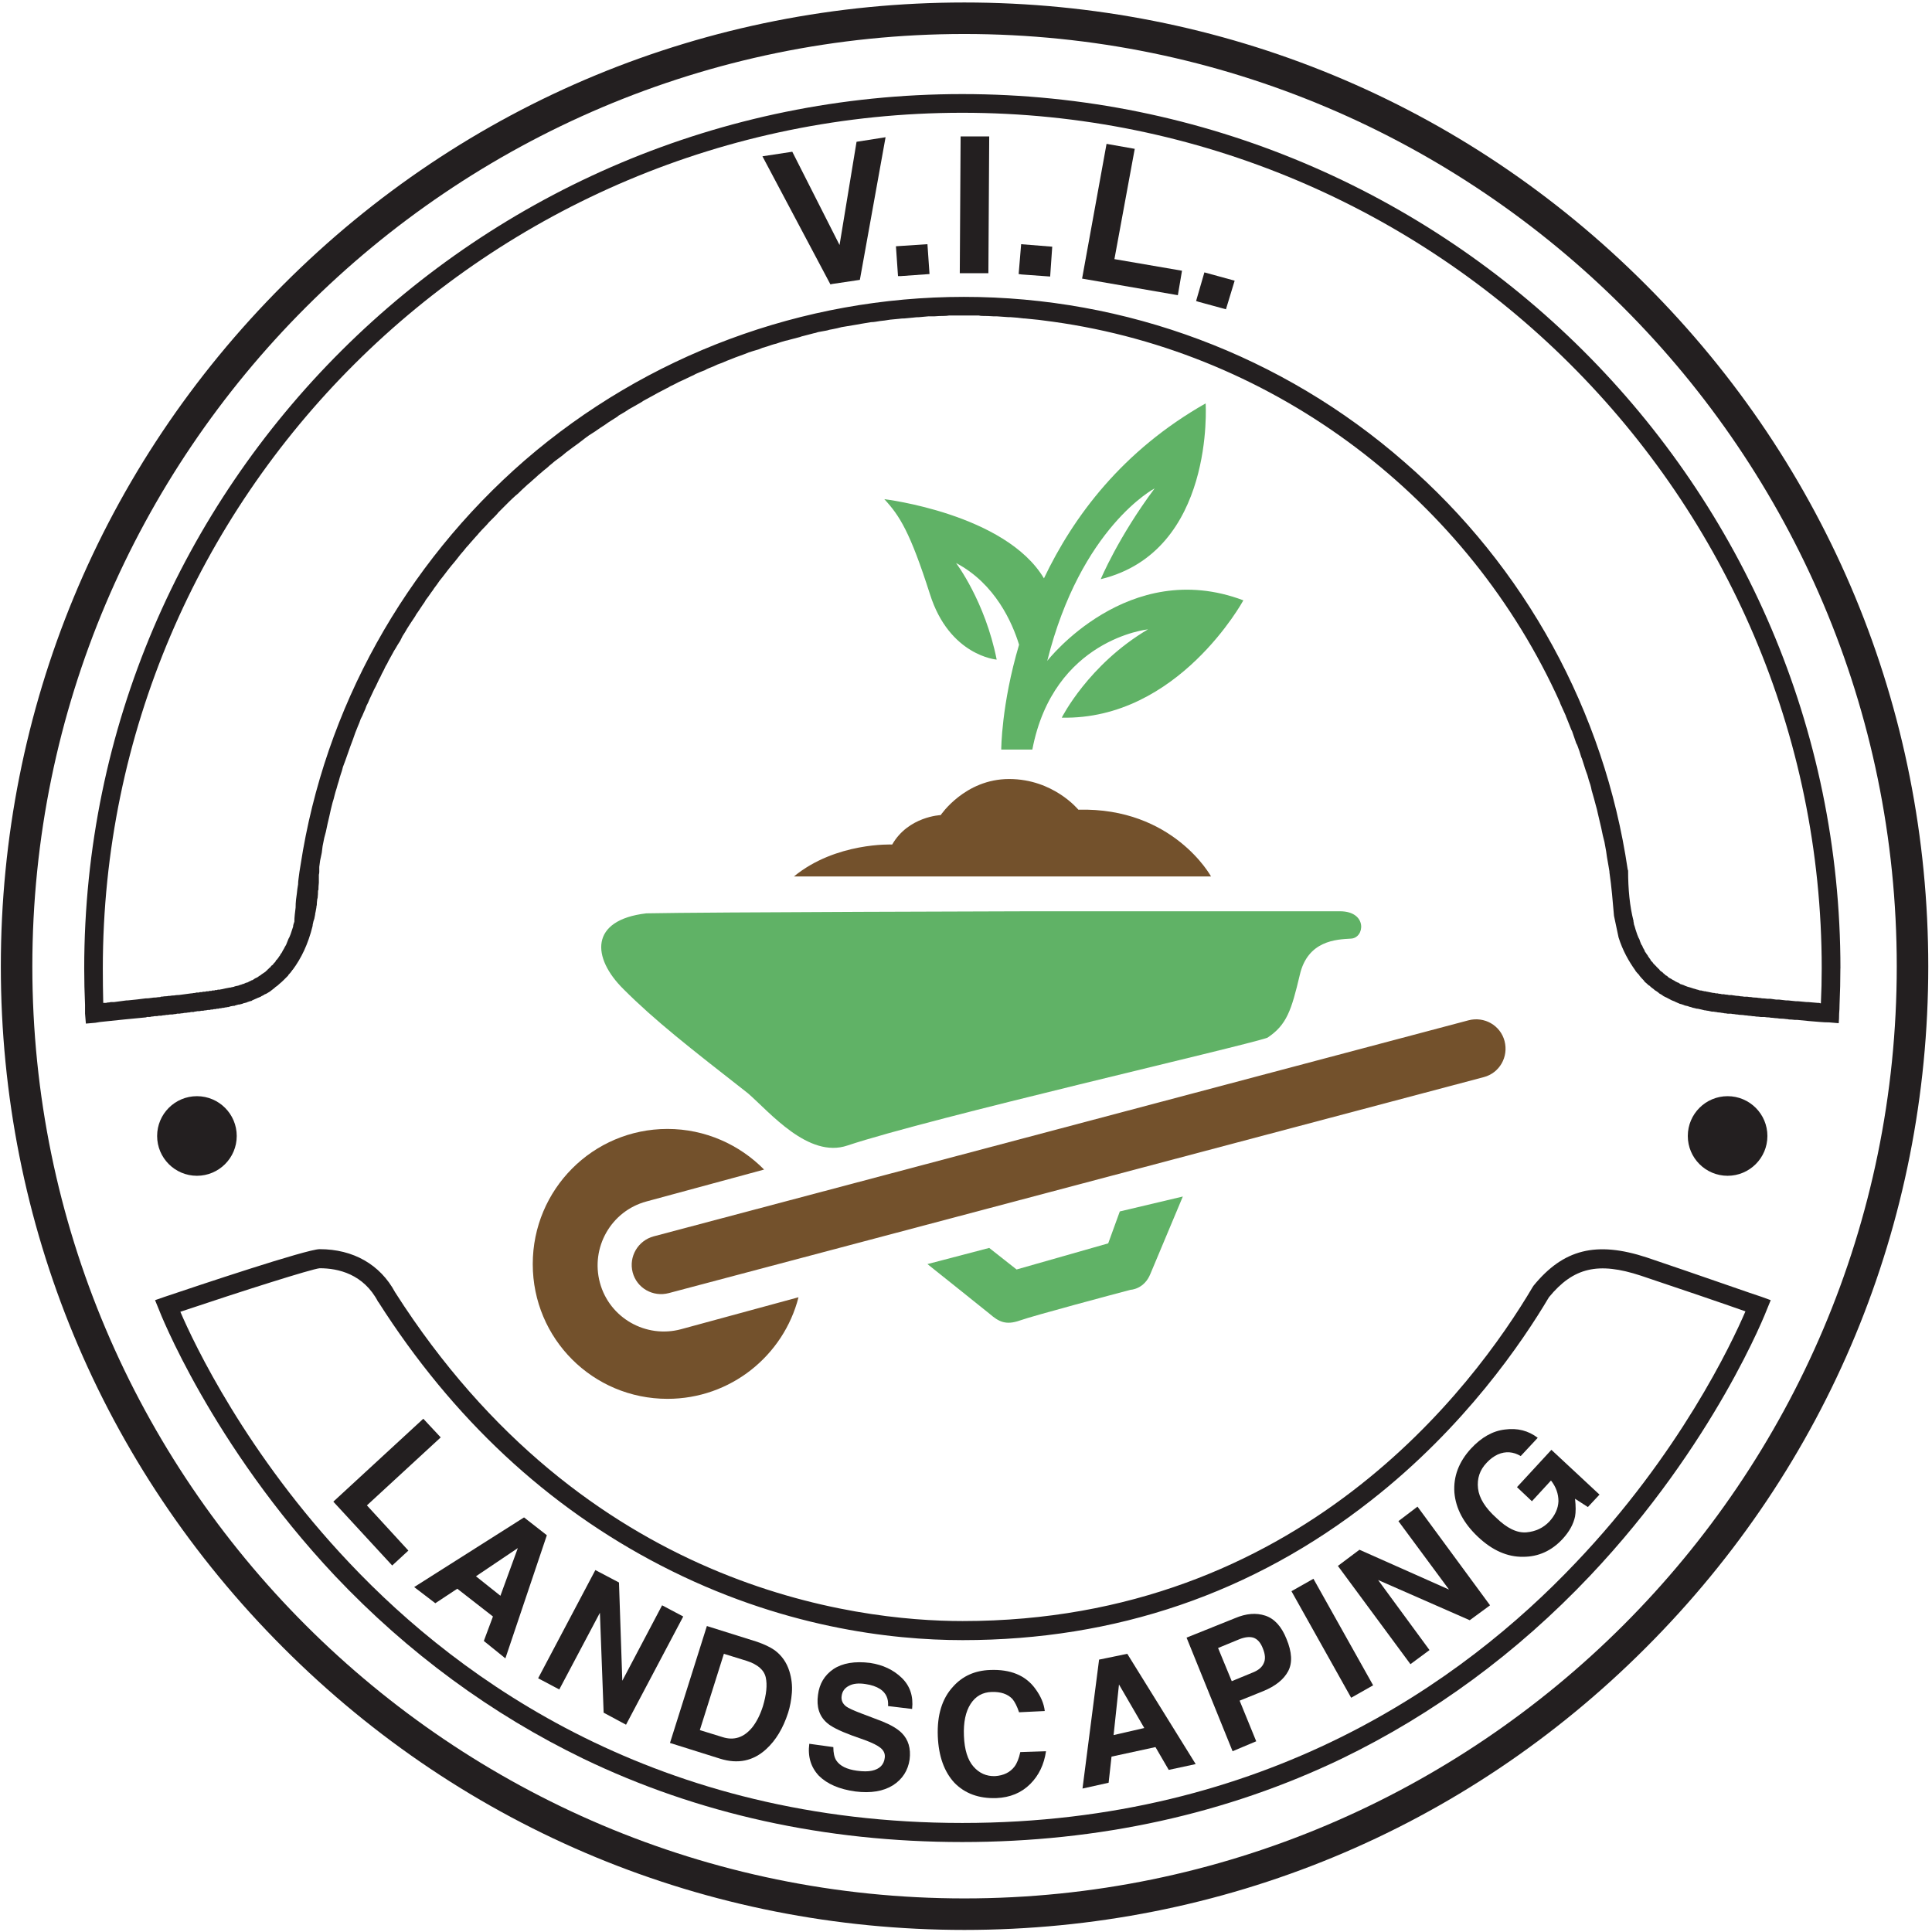 <?xml version="1.0" encoding="UTF-8"?> <svg xmlns="http://www.w3.org/2000/svg" version="1.2" viewBox="0 0 466 466" width="466" height="466"><title>VIL logo</title><style> .s0 { fill: #60b266 } .s1 { fill: #73512c } .s2 { fill: #231f20 } </style><g id="Layer 1"><g id="&lt;Group&gt;"><path id="&lt;Path&gt;" class="s0" d="m252.6 159.4c8.1-32.3 25.9-41.6 25.9-41.6-8.8 11.8-13 21.9-13 21.9 27.6-6.7 25.3-42.4 25.3-42.4-20.1 11.4-31.9 27.3-39 42.2-9.3-15.6-38.5-19.1-38.5-19.1 3.7 4 6.2 7.9 11 22.9 4.7 14.9 16.1 15.8 16.1 15.8-2.8-14.1-9.8-23.3-9.8-23.3 9.5 5 13.6 14.5 15.2 19.7-4.3 14.5-4.3 25.3-4.3 25.3h7.5c5.1-26.7 27.9-29 27.9-29-14.4 8.5-20.8 21.3-20.8 21.3 28.1 0.6 43.8-28.3 43.8-28.3-27.8-10.5-47.3 14.6-47.3 14.6z"></path><path id="&lt;Path&gt;" class="s1" d="m191.5 211.4c99.3 0 100.6 0 100.6 0 0 0-9.1-16.7-32-16.1 0 0-6-7.4-16.7-7.4-10.7 0-16.5 8.7-16.5 8.7 0 0-7.8 0.3-11.7 7.1 0 0-13.6-0.6-23.7 7.7z"></path><path id="&lt;Path&gt;" class="s0" d="m249 219.8c43.4 0 64.5 0 74.2 0 6.7 0 6 6.5 2.6 6.6-3.4 0.2-10.4 0.4-12.3 8.8-2 8.4-3.1 12-7.8 15.1-6 2.1-81.2 19.3-101.3 26-9.4 3.2-18.7-8-24-12.6-14.2-11.1-22.4-17.5-30-25.1-7.7-7.6-8.2-16.7 5.5-18.3 13.6-0.3 93.1-0.5 93.1-0.5z"></path><path id="&lt;Path&gt;" class="s1" d="m357.9 259.8l-196.6 52.1c-3.8 1-7.7-1.2-8.7-5-1-3.8 1.3-7.7 5.1-8.7l196.5-52.1c3.8-1 7.7 1.2 8.7 5 1 3.8-1.2 7.7-5 8.7z"></path><path id="&lt;Path&gt;" class="s1" d="m164.3 320.6c-8.5 2.3-17.3-2.7-19.6-11.2-2.3-8.5 2.7-17.3 11.2-19.6l28.4-7.7c-5.9-6-14.2-9.8-23.3-9.8-18 0-32.5 14.6-32.5 32.6 0 18 14.5 32.5 32.5 32.5 15.2 0 28-10.4 31.6-24.5z"></path><path id="&lt;Path&gt;" class="s0" d="m223.7 304.9l14.9-3.9 6.6 5.2 22.1-6.3 2.8-7.7 15.2-3.6c0 0-5.3 12.6-7.8 18.6-1.5 3.8-4.8 3.9-4.8 3.9-4.2 1.1-23.3 6.2-26.7 7.4-3.4 1.2-5.1 0.3-7.3-1.6-2.2-1.8-15-12-15-12z"></path><g id="&lt;Group&gt;"><path id="&lt;Path&gt;" class="s2" d="m202.5 59.1l-11.4-22.5-7.2 1.1 16.4 30.9 0.4-0.1 6.7-1 6.2-34.4-7 1.1z"></path><path id="&lt;Path&gt;" class="s2" d="m216.1 59.4l0.5 7.2h0.6l7-0.5-0.5-7.2z"></path><path id="&lt;Path&gt;" class="s2" d="m231.5 65.9h0.6 6.3l0.2-33h-6.9z"></path><path id="&lt;Path&gt;" class="s2" d="m288.5 72.6l0.6 0.2 6.6 1.8 2.1-6.9-7.3-2z"></path><path id="&lt;Path&gt;" class="s2" d="m273.7 35.9l-6.8-1.2-5.9 32.5 0.6 0.1 22.5 3.9 1-5.9-16.3-2.8z"></path><path id="&lt;Path&gt;" class="s2" d="m245.7 66.1l0.7 0.1 6.9 0.5 0.5-7.2-7.5-0.6z"></path><path id="&lt;Compound Path&gt;" fill-rule="evenodd" class="s2" d="m465.1 233.1c0 62.1-24.2 120.4-68.1 164.3-43.9 44-102.3 68.1-164.4 68.1-62 0-120.4-24.1-164.3-68.1-43.9-43.9-68.1-102.2-68.1-164.3 0-62.1 24.2-120.5 68.1-164.4 43.9-44 102.3-68.1 164.3-68.1 62.1 0 120.5 24.1 164.4 68.1 43.9 43.9 68.1 102.3 68.1 164.4zm-7.6 0c0-124-100.9-224.9-224.9-224.9-123.9 0-224.8 100.9-224.8 224.9 0 124 100.9 224.8 224.8 224.8 124 0 224.9-100.8 224.9-224.8z"></path><path id="&lt;Compound Path&gt;" fill-rule="evenodd" class="s2" d="m424.9 312.8l2.2 0.8-0.9 2.2c-0.1 0.3-12.6 32.5-42.7 64.3-17.6 18.6-37.8 33.4-59.9 44.1-27.7 13.3-58.5 20.1-91.5 20.1-33.1 0-63.8-6.8-91.4-20.1-22.1-10.7-42.3-25.5-59.9-44.1-29.9-31.8-42.4-64-42.5-64.3l-0.9-2.2 2.3-0.8c8-2.7 34.3-11.5 37.4-11.5 8.1 0 14.6 3.7 18.2 10.4 45.7 71.6 111 79.3 136.9 79.3 81.2 0 123.2-56.4 137.5-80.6l0.2-0.3c7.2-8.8 15.1-10.8 27.3-6.8 11.3 3.8 27.5 9.5 27.7 9.5zm-3.9 3.5c-4.8-1.7-16.5-5.7-25.2-8.6-10.3-3.4-16.3-2-22.2 5.2-6.4 10.8-20.3 31.3-42.9 49-28.5 22.4-61.6 33.7-98.5 33.7-17.3 0-44-3.1-72.8-18-27.3-14.1-50.2-35.4-68.1-63.5l-0.1-0.1c-3.5-6.7-9.6-8.1-14.1-8.1-2 0.2-18.4 5.4-33.6 10.5 3.3 7.7 15.9 34.3 40.8 60.6 27 28.6 74.6 62.7 147.8 62.7 73.1 0 120.8-34.1 147.9-62.7 25.1-26.3 37.7-53 41-60.7z"></path><path id="&lt;Path&gt;" class="s2" d="m75.4 224.4q0-0.7 0-1.3 0 0 0 0 0 0.6 0 1.3z"></path><path id="&lt;Compound Path&gt;" fill-rule="evenodd" class="s2" d="m443.9 233.6q0 4.3-0.2 8.7 0 1.1-0.1 2.2 0 1.2-0.1 2.3l-2.3-0.2q-1.1 0-2.2-0.1-2.7-0.2-5.5-0.5-0.3 0-0.6 0-0.7-0.1-1.4-0.1-0.3-0.1-0.7-0.1-0.6-0.1-1.2-0.1-0.5 0-0.9-0.1-0.5 0-1.1-0.1-0.5 0-0.9-0.1-0.6 0-1.1-0.1-0.5 0-0.9 0-0.6-0.1-1.1-0.1-0.4-0.1-0.9-0.1-0.5-0.1-0.9-0.1-0.5-0.1-0.9-0.1-0.5-0.1-0.9-0.1-0.5 0-0.9-0.1-0.4 0-0.8-0.1-0.4 0-0.8-0.1-0.4 0-0.8 0-0.4-0.1-0.8-0.1-0.3-0.1-0.6-0.1-0.4-0.1-0.7-0.1-0.3 0-0.6-0.1-0.3 0-0.7-0.1-0.2 0-0.4 0-0.5-0.1-0.9-0.2-0.3 0-0.6-0.1-0.1 0-0.2 0-0.4-0.1-0.8-0.2 0 0 0 0-0.5-0.1-0.9-0.2-0.1 0-0.2 0-0.4-0.1-0.8-0.2-0.1 0-0.1 0-0.5-0.2-1-0.3-0.1 0-0.2-0.1-0.5-0.1-0.9-0.2-0.1-0.1-0.2-0.1-0.5-0.2-1-0.3-0.1-0.1-0.2-0.1-0.5-0.2-0.9-0.4-0.1-0.1-0.2-0.1-0.6-0.2-1.1-0.5-0.1-0.1-0.2-0.1-0.5-0.3-1-0.5-0.1-0.1-0.2-0.1-0.5-0.4-1.1-0.7-0.1-0.1-0.2-0.2-0.4-0.3-0.9-0.6-0.1-0.1-0.2-0.2-0.6-0.4-1.1-0.9-0.1 0-0.2-0.1-0.4-0.4-0.9-0.8-0.1-0.2-0.2-0.3-0.5-0.5-1-1.1-0.1-0.1-0.1-0.2-0.5-0.5-0.9-1 0-0.1-0.1-0.2c-1.5-2.1-3-4.7-4-7.9-0.3-1.4-0.8-3.8-1.1-5.2-0.3-3.5-0.6-7.1-1.1-10.5q0-0.1 0-0.2 0 0 0 0 0 0 0 0-0.1-0.6-0.2-1.2-0.2-1.1-0.4-2.3-0.1-0.7-0.2-1.4-0.2-1.1-0.4-2.2-0.2-0.8-0.4-1.6-0.2-0.9-0.4-1.9-0.2-0.9-0.4-1.7-0.2-0.9-0.4-1.7-0.2-1-0.5-2-0.2-0.7-0.4-1.5-0.3-1-0.6-2.1-0.1-0.6-0.3-1.3-0.4-1.1-0.7-2.3-0.2-0.5-0.4-1.1-0.4-1.2-0.8-2.5-0.1-0.4-0.3-0.8-0.4-1.4-0.9-2.7-0.1-0.3-0.3-0.6-0.5-1.5-1-2.9-0.1-0.2-0.2-0.4-0.6-1.5-1.2-3-0.1-0.1-0.1-0.3-0.7-1.6-1.4-3.1 0-0.1 0-0.1c-22-48.9-68.3-84.4-122.3-91.9q0 0 0 0-3.4-0.5-6.9-0.8-0.1 0-0.2 0-1.5-0.2-3.1-0.3-0.2 0-0.5 0-1.4-0.1-2.8-0.2-0.4 0-0.8 0-1.3-0.1-2.7-0.1-0.5 0-0.9-0.1-1.8 0-3.6 0-1.8 0-3.6 0-0.6 0.1-1.2 0.1-1.2 0-2.4 0.1-0.7 0-1.4 0-1.1 0.1-2.2 0.2-0.7 0-1.4 0.1-1.1 0.1-2.1 0.2-0.7 0-1.4 0.1-1.1 0.1-2.1 0.2-0.7 0.1-1.3 0.2-1.1 0.1-2.2 0.3-0.6 0.1-1.1 0.1-1.2 0.2-2.4 0.4-0.6 0.1-1.1 0.2-1.2 0.2-2.4 0.4-0.6 0.1-1.2 0.2-1.1 0.3-2.2 0.5-0.7 0.1-1.3 0.3-1.1 0.2-2.2 0.4-0.5 0.2-1.1 0.3-1.1 0.3-2.3 0.6-0.5 0.1-1 0.3-1.2 0.3-2.3 0.6-0.6 0.2-1.2 0.3-1.1 0.3-2.2 0.7-0.5 0.1-1.1 0.3-1.1 0.4-2.2 0.7-0.5 0.2-1 0.4-1.1 0.3-2.3 0.7-0.5 0.2-1 0.4-1.1 0.4-2.2 0.8-0.5 0.2-1 0.4-1.1 0.4-2.2 0.9-0.6 0.2-1.1 0.4-1 0.5-2.1 0.9-0.5 0.2-1 0.5-1.1 0.4-2.2 0.9-0.5 0.3-1 0.5-1 0.5-2.1 1-0.5 0.2-0.9 0.4-1.1 0.6-2.2 1.1-0.4 0.3-0.9 0.5-1.1 0.6-2.1 1.1-0.5 0.3-0.9 0.5-1.1 0.6-2.2 1.2-0.4 0.2-0.8 0.5-1.1 0.6-2.1 1.2-0.5 0.3-0.9 0.5-1 0.7-2.1 1.3-0.4 0.2-0.7 0.5-1.1 0.7-2.2 1.4-0.3 0.2-0.7 0.5-1.1 0.7-2.1 1.4-0.4 0.3-0.9 0.6-1 0.6-1.9 1.3-0.4 0.3-0.9 0.7-0.9 0.7-1.9 1.4-0.4 0.3-0.8 0.6-1 0.7-1.9 1.5-0.4 0.3-0.8 0.6-1 0.7-1.9 1.5-0.4 0.3-0.8 0.7-0.9 0.7-1.8 1.5-0.4 0.3-0.8 0.7-0.9 0.8-1.8 1.6-0.4 0.3-0.8 0.7-0.9 0.8-1.7 1.6-0.4 0.4-0.8 0.7-0.9 0.8-1.7 1.6-0.4 0.4-0.8 0.8-0.8 0.8-1.7 1.7-0.3 0.4-0.7 0.8-0.8 0.8-1.6 1.6-0.4 0.5-0.8 0.9-0.8 0.8-1.6 1.7-0.3 0.4-0.7 0.8-0.8 0.9-1.5 1.7-0.4 0.5-0.8 0.9-0.7 0.9-1.5 1.8-0.3 0.4-0.7 0.9-0.7 0.9-1.4 1.7-0.4 0.5-0.8 1-0.7 0.9-1.3 1.7-0.4 0.5-0.8 1-0.6 0.9-1.3 1.8-0.3 0.5-0.7 1-0.6 0.9-1.3 1.8-0.3 0.6-0.7 1.1-0.6 0.9-1.2 1.8-0.4 0.5-0.7 1.1-0.6 0.9-1.2 1.8-0.3 0.5-0.7 1.1-0.5 0.9-1.1 1.8-0.3 0.6-0.6 1.2-0.6 0.9-1.1 1.8-0.4 0.6-0.7 1.2-0.5 0.9-1 1.8-0.3 0.7-0.7 1.3-0.4 0.9-0.9 1.8-0.3 0.7-0.7 1.4-0.4 0.8-0.8 1.7-0.4 0.7-0.7 1.4-0.4 0.9-0.8 1.7-0.3 0.8-0.7 1.5-0.3 0.9-0.7 1.7-0.3 0.8-0.7 1.5-0.3 0.9-0.7 1.8-0.3 0.7-0.6 1.5-0.3 0.9-0.6 1.7-0.3 0.8-0.6 1.6-0.3 0.9-0.6 1.7-0.3 0.8-0.6 1.7-0.3 0.8-0.6 1.6-0.2 0.9-0.5 1.7-0.3 0.9-0.5 1.7-0.3 0.9-0.5 1.7-0.3 0.9-0.5 1.7-0.2 0.9-0.5 1.8-0.2 0.8-0.4 1.6-0.2 0.9-0.4 1.8-0.2 0.8-0.4 1.7-0.2 0.9-0.4 1.9-0.2 0.7-0.4 1.5-0.2 1-0.4 2-0.1 0.8-0.2 1.6-0.2 0.9-0.4 1.9-0.1 0.8-0.2 1.5 0 0.6 0 1.2 0 0.3-0.1 0.7 0 0.7 0 1.3 0 0.3 0 0.6-0.1 0.9-0.1 1.7 0 0.1-0.1 0.2 0 0.9-0.1 1.8-0.1 0.2-0.1 0.4-0.1 0.7-0.1 1.3-0.1 0.3-0.1 0.6-0.1 0.6-0.2 1.1-0.1 0.3-0.1 0.6-0.1 0.5-0.2 1-0.1 0.3-0.2 0.6-0.1 0.5-0.2 0.9 0-0.1 0-0.1 0 0.2 0 0.3c-1.1 4.5-2.8 7.9-4.8 10.6q0 0.9 0 1.9 0-1 0-1.9-0.1 0-0.1 0.1-0.4 0.6-0.9 1.1-0.1 0.1-0.1 0.2-0.4 0.4-0.9 0.9-0.1 0.1-0.2 0.2-0.5 0.5-1 0.9 0 0 0 0-0.5 0.5-1 0.8-0.1 0.1-0.2 0.2-0.5 0.4-0.9 0.7-0.1 0-0.1 0.1-0.5 0.3-1 0.6-0.2 0.1-0.3 0.1-0.4 0.3-0.9 0.5 0 0-0.1 0.1-0.5 0.2-1 0.4-0.1 0.1-0.2 0.1-0.4 0.2-0.9 0.4 0 0-0.1 0.1-0.5 0.1-1 0.3-0.1 0-0.2 0.1-0.4 0.1-0.8 0.2-0.1 0-0.2 0.1-0.4 0.1-0.8 0.2-0.1 0-0.2 0-0.4 0.1-0.7 0.2-0.1 0-0.2 0.1-0.4 0-0.8 0.1 0 0-0.1 0-0.3 0.1-0.6 0.2-0.1 0-0.2 0-0.3 0.1-0.6 0.1-0.3 0.1-0.5 0.1-0.1 0-0.2 0-0.2 0.1-0.4 0.1-0.1 0-0.2 0-0.1 0-0.3 0.1-0.2 0-0.3 0-0.2 0-0.4 0.1-0.1 0-0.3 0-0.2 0-0.4 0.1-0.2 0-0.3 0-0.2 0-0.4 0.1-0.2 0-0.4 0-0.2 0-0.5 0.1-0.1 0-0.3 0-0.3 0.1-0.5 0.1-0.2 0-0.4 0-0.2 0.1-0.5 0.1-0.2 0-0.4 0-0.3 0.1-0.6 0.1-0.1 0-0.3 0.1-0.3 0-0.7 0-0.1 0.1-0.3 0.1-0.4 0-0.8 0.1-0.1 0-0.2 0-0.3 0-0.6 0.1-0.4 0-0.8 0.1-0.3 0-0.6 0-0.2 0.1-0.4 0.1-0.3 0-0.7 0.1-0.2 0-0.4 0-0.4 0-0.7 0.1-0.2 0-0.4 0-0.3 0.1-0.7 0.1-0.2 0-0.5 0.1-0.3 0-0.6 0-0.3 0.1-0.6 0.1-0.2 0-0.4 0-0.4 0.1-0.7 0.1-0.2 0-0.4 0.1-0.4 0-0.8 0-0.1 0.1-0.2 0.1c-3.5 0.3-7 0.7-10 1q0 0 0 0-1.2 0.1-2.2 0.3l-2.3 0.2q-0.1-1.2-0.2-2.4 0-1 0-2.1-0.2-4.4-0.2-8.8c0-116.3 95-210.9 211.8-210.9 116.8 0 211.8 94.6 211.8 210.9zm-4.5 0c0-113.8-93-206.4-207.3-206.4-114.3 0-207.3 92.6-207.3 206.4q0 4.2 0.1 8.3 0.1 0 0.2 0 0.2 0 0.5 0 0.2-0.1 0.5-0.1 0.3 0 0.6-0.1 0.3 0 0.6 0 0.1 0 0.2 0 1.5-0.2 3-0.4 0.1 0 0.3 0 2.2-0.2 4.4-0.5 0.1 0 0.3 0 0.4 0 0.9-0.1 0 0 0.1 0 0.5-0.1 1-0.1 0.1 0 0.1 0 0.5-0.1 1-0.1 0.1 0 0.2-0.1 0.4 0 0.9-0.1 0.1 0 0.2 0 0.4 0 0.8-0.1 0.2 0 0.3 0 0.5-0.1 0.9-0.1 0.1 0 0.1 0 0.5-0.1 0.9-0.1 0.1 0 0.2 0 1.6-0.2 3-0.4 0.1 0 0.2 0 0.3-0.1 0.7-0.1 0.2 0 0.3-0.1 0.3 0 0.6 0 0.1 0 0.3-0.1 0.3 0 0.5 0 0.2-0.1 0.3-0.1 0.3 0 0.5 0 0.2-0.1 0.3-0.1 0.2 0 0.5 0 0.1-0.1 0.3-0.1 0.2 0 0.4 0 0.1-0.1 0.3-0.1 0.2 0 0.3 0 0.2 0 0.3-0.1 0.2 0 0.4 0 0.1 0 0.2-0.1 0.2 0 0.3 0 0.1 0 0.2 0 0.3-0.1 0.5-0.1 0.8-0.2 1.9-0.4 0 0 0.1 0 0.2 0 0.4-0.1 0.1 0 0.1 0 0.3-0.1 0.5-0.1 0.1-0.1 0.1-0.1 0.2 0 0.4-0.1 0.1 0 0.2 0 0.2-0.1 0.4-0.1 0.1-0.1 0.2-0.1 0.2-0.1 0.4-0.1 0.1-0.1 0.2-0.1 0.2-0.1 0.4-0.1 0.1-0.1 0.2-0.1 0.2-0.1 0.4-0.2 0.1 0 0.2 0 0.2-0.1 0.4-0.2 0.1-0.1 0.2-0.1 0.2-0.1 0.4-0.2 0.1-0.1 0.3-0.1 0.1-0.1 0.3-0.2 0.2-0.1 0.3-0.2 0.2-0.1 0.4-0.2 0.1 0 0.2-0.1 0.2-0.1 0.4-0.3 0.1 0 0.2-0.1 0.2-0.1 0.4-0.3 0.1-0.1 0.3-0.2 0.1-0.1 0.3-0.2 0.1-0.1 0.3-0.2 0.2-0.2 0.3-0.3 0.2-0.1 0.3-0.3 0.2-0.1 0.3-0.3 0.2-0.1 0.3-0.2 0.1-0.2 0.3-0.4 0.1-0.1 0.3-0.2 0.1-0.2 0.3-0.4 0.1-0.1 0.3-0.3 0.1-0.2 0.2-0.4 0.2-0.1 0.3-0.3 0.2-0.2 0.3-0.4 0.1-0.2 0.3-0.4 0.1-0.2 0.2-0.4 0.2-0.2 0.3-0.4 0.1-0.2 0.2-0.4 0.2-0.3 0.3-0.5 0.1-0.2 0.2-0.4 0.2-0.3 0.3-0.5 0.1-0.2 0.2-0.5 0.1-0.2 0.2-0.5 0.1-0.3 0.2-0.5 0.2-0.3 0.3-0.6 0.1-0.2 0.2-0.5 0.1-0.3 0.2-0.6 0.1-0.3 0.2-0.6 0.1-0.3 0.2-0.6 0-0.3 0.1-0.6 0.1-0.3 0.2-0.6 0-0.8 0.1-1.7 0.1-0.8 0.2-1.7 0-1 0.1-1.9 0.1-0.8 0.2-1.5 0.1-1.1 0.3-2.2 0-0.6 0.1-1.3 0.2-1.7 0.5-3.4c5.8-37.8 25.1-72.4 54.1-97.6 29.4-25.4 67-39.4 105.9-39.4 39.1 0 76.8 14.1 106.2 39.8 29.2 25.3 48.3 60.3 53.9 98.3l0.1 0.3c0 4.5 0.4 8.6 1.3 12.1 0 0 0 0.4 0 0.4q0-0.1 0-0.2 0 0 0 0 0 0 0 0 0.1 0.3 0.1 0.6 0.1 0.3 0.2 0.6 0.1 0.3 0.2 0.7 0.1 0.3 0.2 0.6 0.1 0.3 0.2 0.6 0.1 0.3 0.2 0.5 0.1 0.3 0.3 0.6 0.1 0.3 0.2 0.6 0.1 0.2 0.2 0.5 0.1 0.3 0.3 0.5 0.1 0.3 0.2 0.5 0.1 0.2 0.3 0.5 0.1 0.2 0.2 0.5 0.2 0.2 0.3 0.4 0.1 0.2 0.3 0.4 0.1 0.3 0.3 0.5 0.1 0.2 0.3 0.4 0.1 0.2 0.2 0.4 0.2 0.2 0.4 0.4 0.1 0.1 0.2 0.3 0.2 0.2 0.4 0.4 0.1 0.1 0.3 0.3 0.1 0.2 0.3 0.3 0.1 0.2 0.3 0.3 0.2 0.2 0.3 0.4 0.2 0.1 0.3 0.2 0.2 0.2 0.4 0.3 0.1 0.2 0.3 0.3 0.2 0.1 0.3 0.3 0.2 0.1 0.4 0.2 0.1 0.1 0.3 0.3 0.2 0.1 0.3 0.2 0.2 0.1 0.4 0.2 0.1 0.1 0.3 0.2 0.2 0.1 0.4 0.2 0.1 0.1 0.3 0.2 0.2 0.1 0.4 0.2 0.1 0.1 0.3 0.1 0.2 0.1 0.3 0.2 0.2 0.1 0.3 0.2 0.2 0 0.4 0.1 0.2 0.1 0.3 0.1 0.2 0.1 0.4 0.2 0.1 0 0.3 0.1 0.2 0.1 0.3 0.1 0.2 0.1 0.4 0.1 0.1 0.1 0.3 0.1 0.2 0.1 0.3 0.1 0.2 0.1 0.3 0.1 0.2 0.1 0.4 0.1 0.1 0.1 0.3 0.1 0.2 0.1 0.3 0.1 0.2 0 0.3 0.1 0.2 0 0.3 0.1 0.2 0 0.3 0 0.2 0 0.3 0.1 0.1 0 0.2 0 0.2 0.1 0.4 0.1 0.1 0 0.2 0 0.2 0.1 0.4 0.1 0.5 0.1 1 0.2 0.3 0.1 0.7 0.1 0.2 0 0.3 0.1 0.3 0 0.5 0 0.2 0.1 0.5 0.1 0.2 0 0.5 0.1 0.3 0 0.5 0 0.3 0.1 0.6 0.1 0.3 0 0.6 0.1 0.4 0 0.7 0 0.3 0.1 0.6 0.1 0.4 0.1 0.8 0.1 0.3 0 0.7 0.1 0.4 0 0.9 0.1 0.3 0 0.7 0 0.5 0.1 1 0.1 0.4 0.1 0.7 0.1 0.6 0 1.1 0.1 0.4 0 0.8 0.1 0.6 0 1.3 0.1 0.3 0 0.7 0 0.7 0.1 1.4 0.2 0.3 0 0.7 0 0.8 0.1 1.7 0.2 0.2 0 0.5 0 0.9 0.1 1.9 0.2 0.2 0 0.5 0 1 0.1 2.1 0.2 0.2 0 0.4 0 1.1 0.1 2.3 0.2 0.2 0 0.3 0 0.2 0.1 0.4 0.1 0 0 0 0 0.2-4.2 0.2-8.4z"></path><path id="&lt;Path&gt;" class="s2" d="m47.5 283.6c5.3 0 9.6-4.3 9.6-9.6 0-5.3-4.3-9.6-9.6-9.6-5.3 0-9.6 4.3-9.6 9.6 0 5.3 4.3 9.6 9.6 9.6z"></path><path id="&lt;Path&gt;" class="s2" d="m426.3 274c0-5.3-4.3-9.6-9.6-9.6-5.3 0-9.6 4.3-9.6 9.6 0 5.3 4.3 9.6 9.6 9.6 5.3 0 9.6-4.3 9.6-9.6z"></path><path id="&lt;Path&gt;" class="s2" d="m106.3 346.7l-4.2-4.5-21.7 20 14.2 15.4 3.9-3.6-10-10.9z"></path><path id="&lt;Compound Path&gt;" fill-rule="evenodd" class="s2" d="m131.9 370.3l-10 29.7-5.2-4.2 2.2-5.9-8.6-6.7-5.3 3.5-5.1-3.9 26.5-16.8zm-7 3.1l-10.1 6.8 5.9 4.7z"></path><path id="&lt;Path&gt;" class="s2" d="m159.7 387.2l-9.6 18.2-0.8-23.7-5.7-3-13.8 26.1 5.1 2.7 9.8-18.5 0.9 24.1 5.4 2.9 13.8-26.1z"></path><path id="&lt;Compound Path&gt;" fill-rule="evenodd" class="s2" d="m190.4 403.1q0.8 2.6 0.6 5.2-0.2 2.6-0.9 4.8-1.8 5.6-5.3 8.8-4.7 4.3-11.1 2.3l-12.1-3.8 8.9-28.2 12.1 3.8q2.6 0.9 4.2 2 2.6 1.9 3.6 5.1zm-5.7 1.5q-0.6-2.7-4.6-4l-5.5-1.7-5.8 18.4 5.5 1.7q4.1 1.3 7.1-2.3 1.6-2 2.6-5.1 1.3-4.3 0.7-7z"></path><path id="&lt;Path&gt;" class="s2" d="m209.9 401.1q-5.6-0.7-8.9 1.5-3.2 2.2-3.7 6.2-0.6 4.3 2.1 6.7 1.5 1.4 6.1 3.1l3.1 1.1q2.7 1 3.8 1.9 1.2 1 1 2.4-0.3 2.5-3.1 3.1-1.4 0.3-3.6 0-3.7-0.5-5-2.5-0.7-1.1-0.7-3.2l-5.8-0.8q-0.6 4.6 2.3 7.7 3 3 8.8 3.8 5.6 0.7 9.1-1.5 3.4-2.2 4-6.2 0.5-4-1.9-6.4-1.5-1.5-4.7-2.8l-5-1.9q-2.9-1.1-3.7-1.7-1.3-1-1.1-2.5 0.2-1.7 1.8-2.5 1.5-0.8 4-0.4 2.1 0.3 3.5 1.2 2.1 1.4 1.9 4.1l5.8 0.7q0.5-4.6-2.5-7.5-3-2.9-7.6-3.6z"></path><path id="&lt;Path&gt;" class="s2" d="m244.7 426.1q-1.6 2.1-4.7 2.3-3.1 0.1-5.2-2.3-2.1-2.4-2.3-7.4-0.2-4.9 1.6-7.7 1.8-2.8 5.1-2.9 3.3-0.1 5 1.7 0.9 1.1 1.6 3.2l6.2-0.3q-0.3-2.7-2.3-5.4-3.5-4.8-10.9-4.5-5.5 0.2-8.9 4-4 4.3-3.7 12 0.3 7.2 4 11.2 3.8 3.9 10.1 3.7 5-0.2 8.2-3.4 3.1-3.1 3.8-7.9l-6.2 0.2q-0.5 2.3-1.4 3.5z"></path><path id="&lt;Compound Path&gt;" fill-rule="evenodd" class="s2" d="m271.9 398.9l16.5 26.6-6.5 1.4-3.2-5.5-10.6 2.3-0.7 6.3-6.3 1.4 4-31.1zm4.1 17.9l-6.1-10.5-1.3 12.2z"></path><path id="&lt;Compound Path&gt;" fill-rule="evenodd" class="s2" d="m310.3 395.3q2 4.8 0.4 7.8-1.6 3-6 4.8l-5.7 2.3 4 9.8-5.7 2.4-11.1-27.4 11.7-4.7q4-1.7 7.3-0.6 3.3 1.1 5.1 5.6zm-5.7 2.3q-0.8-2.1-2.3-2.6-1.4-0.4-3.4 0.4l-5.1 2.1 3.3 8 5.1-2.1q2-0.8 2.6-2.2 0.7-1.4-0.2-3.6z"></path><path id="&lt;Path&gt;" class="s2" d="m311.5 383.8l14.4 25.7 5.3-3-14.4-25.7z"></path><path id="&lt;Path&gt;" class="s2" d="m337.3 366.9l12.2 16.5-21.6-9.6-5.2 3.9 17.5 23.7 4.6-3.4-12.4-16.9 22.1 9.7 4.9-3.6-17.5-23.8z"></path><path id="&lt;Path&gt;" class="s2" d="m365.9 358.7l3.6 3.4 4.6-5q1.8 2.3 1.8 5-0.1 2.6-2.2 4.9-2.2 2.3-5.5 2.6-3.4 0.3-7.3-3.5-4-3.6-4.4-7.1-0.4-3.6 2.1-6.2 1.2-1.3 2.7-2 2.8-1.2 5.5 0.4l4.1-4.4q-3.4-2.6-7.9-2-4.4 0.5-8.2 4.6-4.4 4.8-4 10.6 0.5 5.8 5.7 10.7 5.2 4.9 10.9 4.8 5.5 0 9.5-4.3 2.4-2.6 3-5.4 0.3-1.6 0-4.3l3.1 2 2.8-3-11.6-10.8z"></path></g></g></g></svg> 
